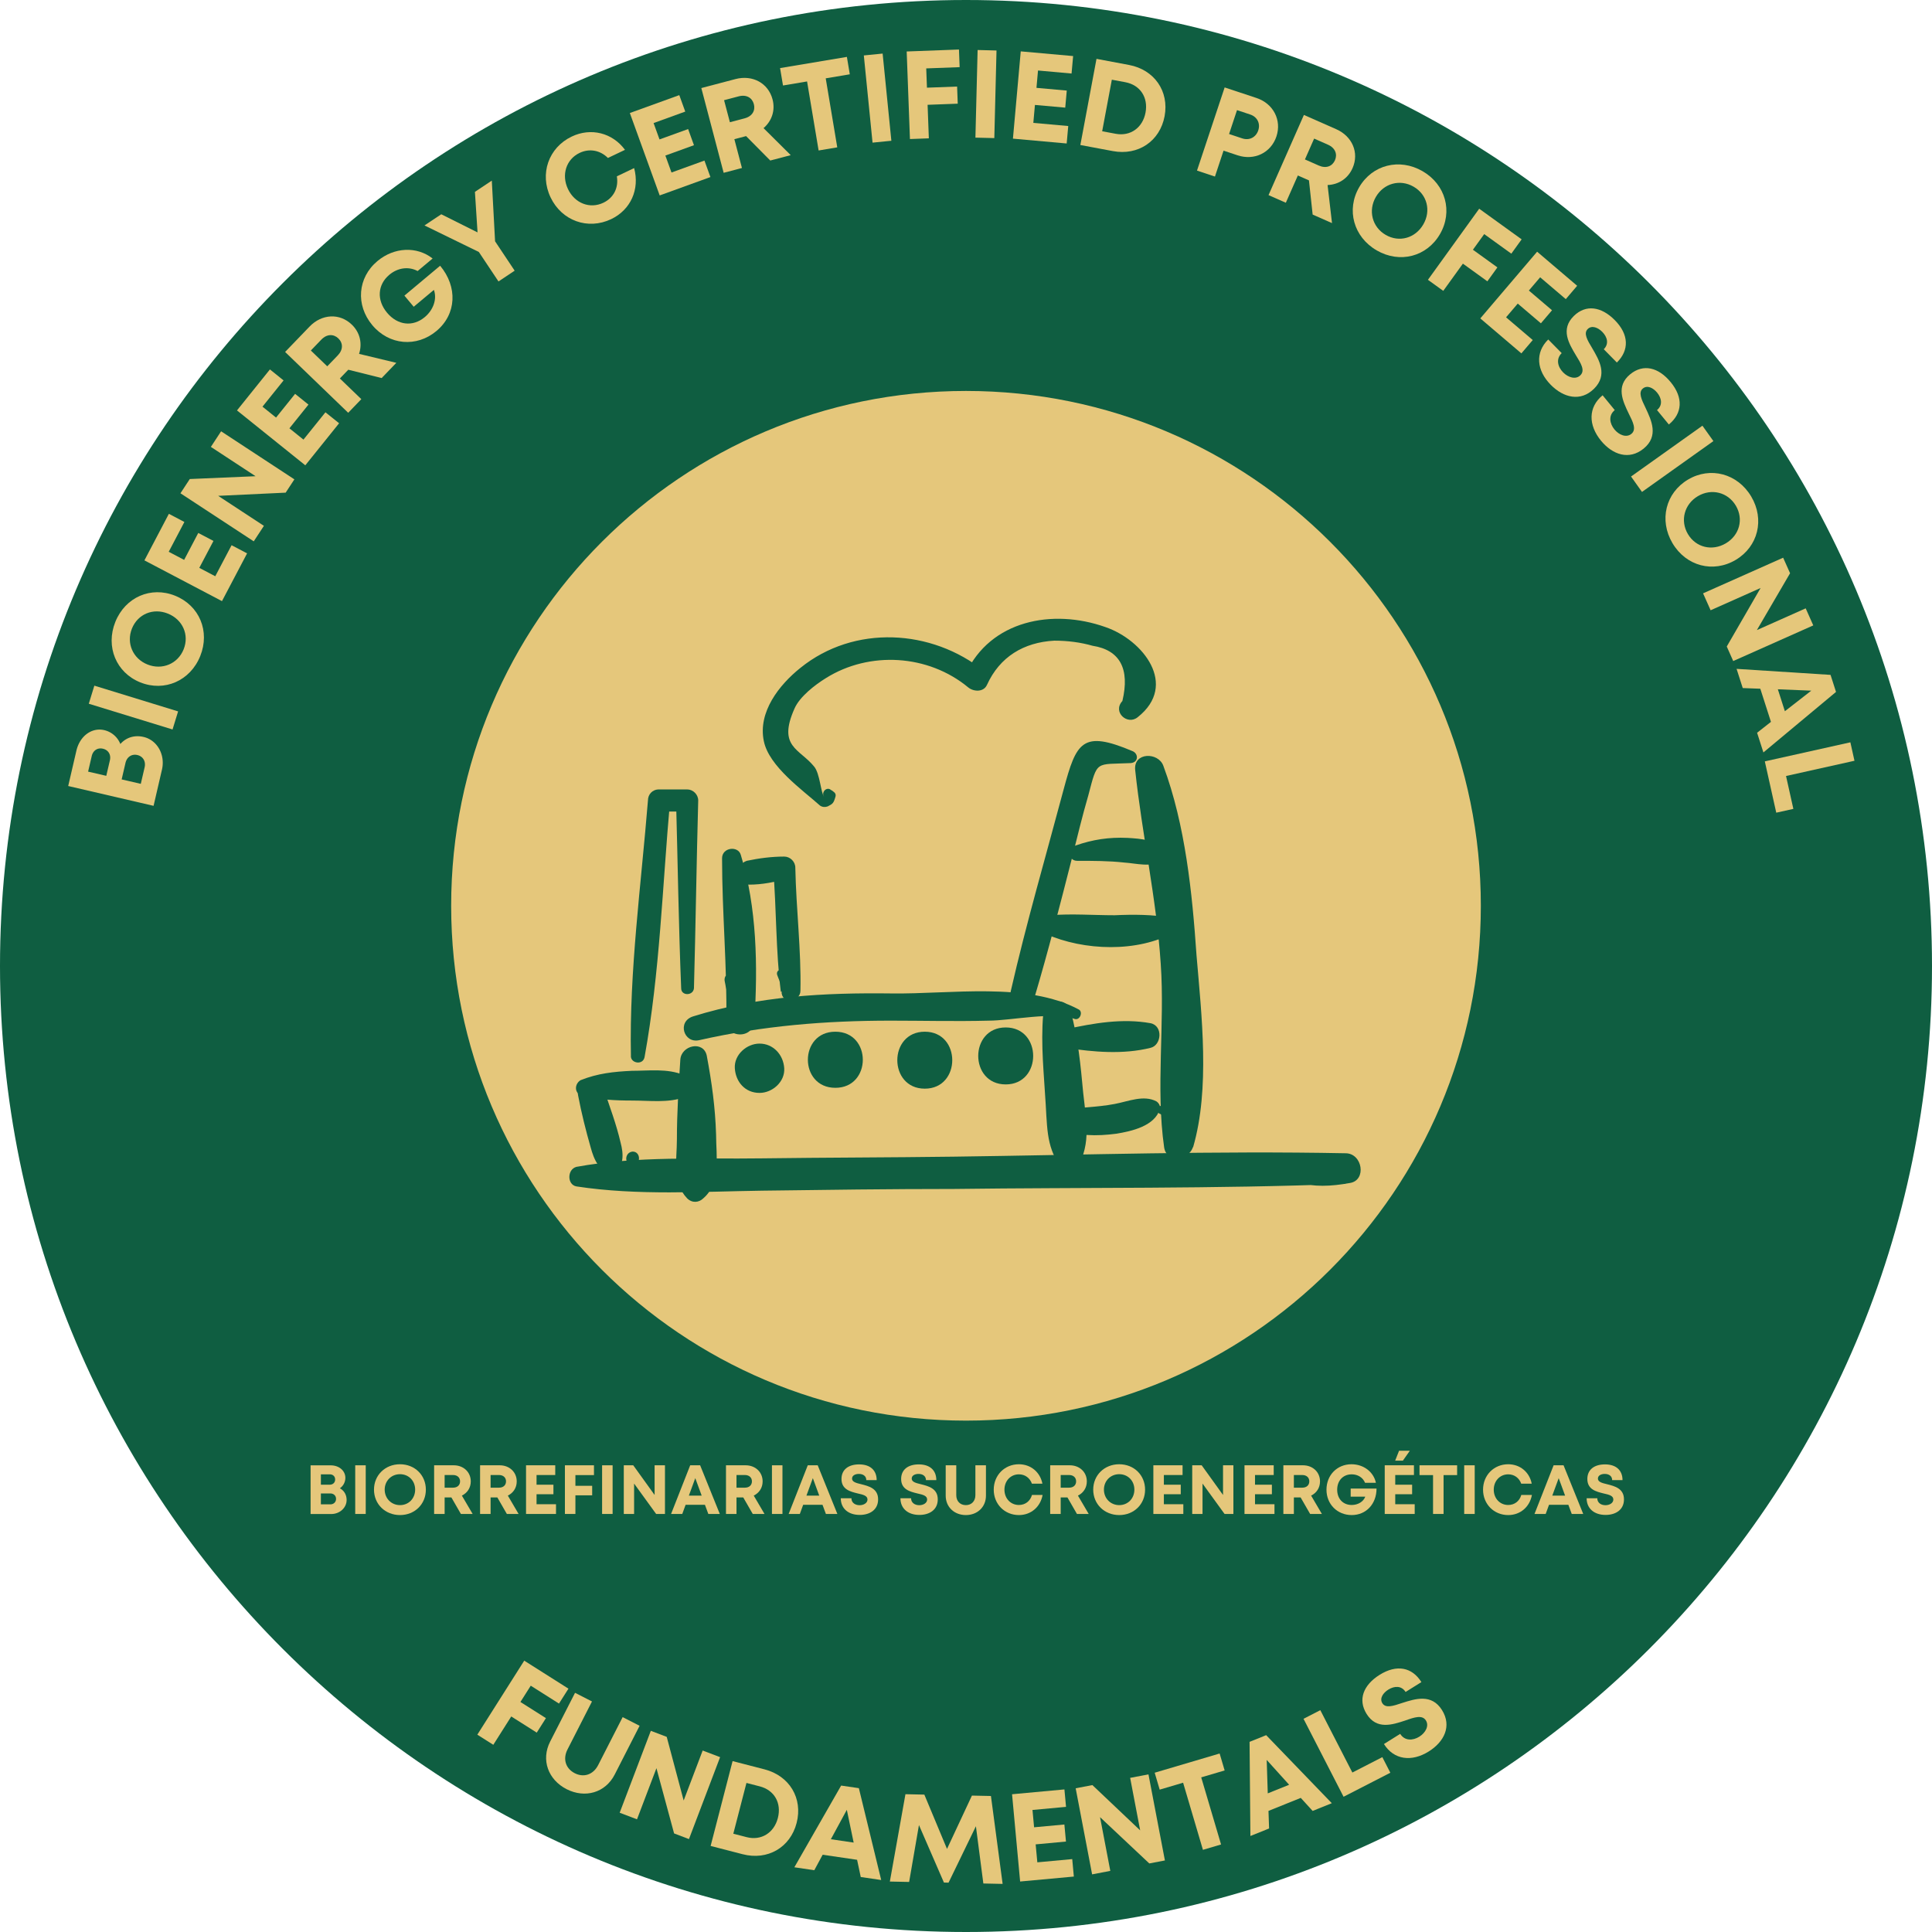 <?xml version="1.0" encoding="UTF-8"?>
<svg data-bbox="-37.5 -37.5 450 450" height="500" viewBox="0 0 375 375" width="500" xmlns="http://www.w3.org/2000/svg" data-type="color">
    <g>
        <defs>
            <clipPath id="70bc3ba2-9202-4935-a277-f31baf401db2">
                <path d="M187.5 0C83.945 0 0 83.945 0 187.5S83.945 375 187.5 375 375 291.055 375 187.5 291.055 0 187.5 0"/>
            </clipPath>
            <clipPath id="e8328426-9cd6-4eed-b8f1-587a30aa3e59">
                <path d="M87.57 75.883h199.86v199.86H87.57Zm0 0"/>
            </clipPath>
            <clipPath id="3bbc4ce3-0a6b-4141-bc49-8af439b71d51">
                <path d="M187.5 75.883c-55.188 0-99.93 44.738-99.93 99.93 0 55.187 44.743 99.93 99.93 99.93 55.188 0 99.93-44.743 99.93-99.93 0-55.192-44.743-99.93-99.93-99.93"/>
            </clipPath>
            <clipPath id="554f1e86-2e1d-40a5-a2a8-5cb5f97021e5">
                <path d="M131 203h9v30.582h-9Zm0 0"/>
            </clipPath>
            <clipPath id="9a74617d-21a4-432f-a3d7-c65709ca45fa">
                <path d="M110.059 223H265v9H110.059Zm0 0"/>
            </clipPath>
        </defs>
        <g clip-path="url(#70bc3ba2-9202-4935-a277-f31baf401db2)">
            <path fill="#0f5e41" d="M412.5-37.5v450h-450v-450h450z" data-color="1"/>
        </g>
        <g clip-path="url(#e8328426-9cd6-4eed-b8f1-587a30aa3e59)">
            <g clip-path="url(#3bbc4ce3-0a6b-4141-bc49-8af439b71d51)">
                <path d="M87.57 75.883h199.86v199.86H87.57Zm0 0" fill="#e5c77b" data-color="2"/>
            </g>
        </g>
        <path d="M23.36 144.412a4.437 4.437 0 0 0-3.118-2.691c-2.437-.567-4.753 1.14-5.418 4.004l-1.585 6.84 16.57 3.847 1.629-7.031c.672-2.887-.918-5.727-3.567-6.34-1.777-.414-3.394.11-4.511 1.371Zm-3.38.914c1.044.243 1.606 1.145 1.348 2.258l-.699 3.004-3.527-.816.699-3.008c.258-1.11 1.137-1.68 2.18-1.438Zm8.09 3.621-.742 3.196-3.714-.86.742-3.199c.273-1.18 1.234-1.781 2.3-1.535 1.09.254 1.688 1.215 1.415 2.398Zm0 0" fill="#e5c77b" data-color="2"/>
        <path d="m33.491 141.59 1.078-3.508-16.257-4.996-1.079 3.508Zm0 0" fill="#e5c77b" data-color="2"/>
        <path d="M38.87 127.331c1.93-4.804-.171-9.812-4.886-11.703-4.687-1.886-9.668.278-11.598 5.082-1.937 4.825.176 9.864 4.844 11.739 4.688 1.882 9.7-.293 11.64-5.118Zm-3.226-1.296c-1.133 2.82-4.18 4.082-7.02 2.941-2.843-1.14-4.144-4.152-3.015-6.973 1.133-2.816 4.117-4.054 6.98-2.902 2.864 1.148 4.188 4.117 3.055 6.934Zm0 0" fill="#e5c77b" data-color="2"/>
        <path d="m41.782 111.85-3.098-1.63 2.75-5.226-2.95-1.547-2.745 5.226-2.989-1.574 3.04-5.785-3.012-1.582-4.746 9.035 15.054 7.91 4.875-9.27-3.011-1.581Zm0 0" fill="#e5c77b" data-color="2"/>
        <path d="m40.931 86.741 8.676 5.691-12.77.547-1.812 2.766 14.226 9.328 1.973-3.008-8.879-5.824 13.102-.617 1.691-2.582-14.223-9.328Zm0 0" fill="#e5c77b" data-color="2"/>
        <path d="m58.901 85.326-2.726-2.191 3.699-4.602-2.594-2.086-3.699 4.602-2.633-2.117 4.094-5.094-2.649-2.133L46 79.662l13.258 10.656 6.562-8.164-2.652-2.129Zm0 0" fill="#e5c77b" data-color="2"/>
        <path d="m74.077 73.381 2.851-2.957-7.234-1.738c.652-2.008.2-4.129-1.41-5.68-2.36-2.277-5.828-2.074-8.192.375l-4.753 4.934L67.585 80.12l2.547-2.645-4.165-4.012 1.637-1.699Zm-13.742-5.347 2.039-2.118c1.082-1.12 2.386-1.109 3.297-.234.925.895.968 2.184-.114 3.305L63.518 71.1Zm0 0" fill="#e5c77b" data-color="2"/>
        <path d="m78.496 57.382 1.805 2.16 3.918-3.273c.637 1.75-.09 3.875-1.766 5.277-2.351 1.965-5.3 1.582-7.324-.844-2.043-2.441-1.863-5.445.45-7.375 1.64-1.375 3.753-1.652 5.48-.718l2.91-2.434c-3.063-2.41-7.46-2.219-10.707.496-3.86 3.227-4.262 8.535-1.004 12.434 3.27 3.914 8.613 4.355 12.453 1.144 3.918-3.273 4.133-8.582.719-12.668Zm0 0" fill="#e5c77b" data-color="2"/>
        <path d="m95.46 35.056-3.277 2.184.508 7.867-7.04-3.516-3.257 2.168 10.55 5.149 3.813 5.722 3.137-2.09-3.8-5.703Zm0 0" fill="#e5c77b" data-color="2"/>
        <path d="M118.632 42.532c3.793-1.812 5.562-5.78 4.453-9.906l-3.355 1.602c.37 2.191-.598 4.16-2.618 5.125-2.609 1.246-5.543.117-6.863-2.649-1.32-2.761-.363-5.777 2.246-7.023 1.93-.922 4.012-.512 5.504.98l3.313-1.578c-2.442-3.308-6.606-4.36-10.332-2.582-4.52 2.156-6.286 7.258-4.11 11.817 2.168 4.539 7.246 6.37 11.762 4.214Zm0 0" fill="#e5c77b" data-color="2"/>
        <path d="m130.338 33.484-1.191-3.29 5.55-2.011-1.132-3.133-5.555 2.012-1.148-3.176 6.144-2.227-1.156-3.195-9.598 3.473 5.793 15.996 9.848-3.567-1.16-3.199Zm0 0" fill="#e5c77b" data-color="2"/>
        <path d="m149.508 31.158 3.972-1.043-5.277-5.246c1.598-1.375 2.316-3.426 1.746-5.586-.836-3.172-3.902-4.8-7.191-3.937l-6.63 1.746 4.333 16.449 3.55-.934-1.472-5.593 2.277-.598Zm-8.965-11.71 2.844-.75c1.504-.395 2.617.292 2.937 1.515.328 1.246-.305 2.367-1.808 2.761l-2.844.75Zm0 0" fill="#e5c77b" data-color="2"/>
        <path d="m164.381 11.044-12.969 2.172.567 3.379 4.672-.786 2.242 13.399 3.62-.606-2.241-13.398 4.672-.781Zm0 0" fill="#e5c77b" data-color="2"/>
        <path d="m169.36 27.686 3.653-.364-1.695-16.925-3.649.363Zm0 0" fill="#e5c77b" data-color="2"/>
        <path d="m186.264 13.034-.129-3.422-10.148.379.632 16.996 3.668-.137-.242-6.508 5.852-.218-.125-3.325-5.852.219-.14-3.742Zm0 0" fill="#e5c77b" data-color="2"/>
        <path d="m189.328 26.714 3.668.09.426-17.004-3.668-.094Zm0 0" fill="#e5c77b" data-color="2"/>
        <path d="m200.568 23.853.312-3.484 5.883.523.297-3.312-5.883-.527.3-3.368 6.512.586.305-3.39-10.168-.91-1.516 16.94 10.43.938.305-3.39Zm0 0" fill="#e5c77b" data-color="2"/>
        <path d="m219.135 12.607-6.305-1.183-3.133 16.722 6.305 1.18c4.922.922 9.137-1.922 10.047-6.773.906-4.848-1.992-9.024-6.914-9.946Zm-2.578 13.36-2.625-.489 1.875-10.007 2.625.488c2.867.539 4.468 2.941 3.914 5.902-.547 2.914-2.922 4.645-5.79 4.106Zm0 0" fill="#e5c77b" data-color="2"/>
        <path d="m243.907 19.028-6.203-2.058-5.367 16.14 3.484 1.157 1.668-5.028 2.723.906c3.25 1.079 6.484-.484 7.543-3.664 1.058-3.183-.621-6.379-3.848-7.453Zm-2.785 7.836-2.559-.851 1.54-4.637 2.562.851c1.383.461 2.004 1.743 1.562 3.079-.445 1.34-1.718 2.015-3.105 1.558Zm0 0" fill="#e5c77b" data-color="2"/>
        <path d="m254.784 41.646 3.758 1.66-.86-7.39c2.106-.083 3.946-1.235 4.848-3.282 1.324-3-.059-6.188-3.172-7.559l-6.27-2.765-6.867 15.562 3.36 1.48 2.332-5.292 2.156.953Zm.289-14.746 2.687 1.187c1.426.629 1.864 1.86 1.356 3.016-.52 1.175-1.715 1.66-3.14 1.03l-2.688-1.187Zm0 0" fill="#e5c77b" data-color="2"/>
        <path d="M267.22 48.602c4.481 2.593 9.735 1.226 12.282-3.168 2.531-4.375 1.098-9.61-3.379-12.204-4.504-2.605-9.789-1.23-12.312 3.122-2.532 4.375-1.09 9.644 3.41 12.25Zm1.743-3.008c-2.629-1.52-3.445-4.719-1.91-7.367 1.531-2.649 4.699-3.512 7.328-1.989 2.629 1.52 3.426 4.653 1.883 7.32-1.547 2.672-4.672 3.56-7.301 2.036Zm0 0" fill="#e5c77b" data-color="2"/>
        <path d="m293.346 49.236 2.004-2.778-8.239-5.945-9.949 13.797 2.973 2.148 3.812-5.285 4.75 3.43 1.946-2.703-4.75-3.426 2.191-3.035Zm0 0" fill="#e5c77b" data-color="2"/>
        <path d="m292.326 61.59 2.27-2.663 4.492 3.828 2.16-2.535-4.496-3.828 2.192-2.57 4.976 4.238 2.207-2.59-7.773-6.617-11.028 12.949 7.973 6.789 2.207-2.59Zm0 0" fill="#e5c77b" data-color="2"/>
        <path d="M301.001 74.694c2.473 2.508 5.785 3.34 8.398.761 2.715-2.68 1-5.558-.343-7.855-.969-1.602-1.73-2.898-.883-3.734.797-.786 1.996-.293 2.832.554.973.985 1.34 2.328.285 3.367l2.543 2.579c2.422-2.387 2.356-5.43-.39-8.215-2.645-2.684-5.649-3.098-7.97-.813-2.613 2.578-.964 5.32.395 7.598 1.004 1.605 1.836 2.969.883 3.906-.898.89-2.371.434-3.344-.555-1.058-1.074-1.445-2.605-.285-3.746l-2.61-2.648c-2.597 2.559-2.257 6.016.489 8.8Zm0 0" fill="#e5c77b" data-color="2"/>
        <path d="M310.75 85.536c2.235 2.723 5.458 3.852 8.294 1.524 2.95-2.422 1.504-5.446.375-7.856-.817-1.683-1.461-3.043-.54-3.797.864-.71 2.012-.113 2.77.805.88 1.074 1.121 2.441-.023 3.383l2.297 2.8c2.629-2.16 2.844-5.195.36-8.218-2.388-2.91-5.34-3.598-7.86-1.535-2.836 2.328-1.446 5.21-.301 7.601.855 1.692 1.559 3.125.527 3.973-.98.8-2.406.21-3.285-.86-.953-1.164-1.2-2.722.059-3.757l-2.356-2.875c-2.82 2.312-2.797 5.785-.316 8.812Zm0 0" fill="#e5c77b" data-color="2"/>
        <path d="m316.584 92.492 2.125 2.992 13.86-9.867-2.13-2.988Zm0 0" fill="#e5c77b" data-color="2"/>
        <path d="M324.632 105.436c2.64 4.454 7.89 5.833 12.261 3.243 4.348-2.578 5.66-7.848 3.02-12.301-2.653-4.473-7.938-5.86-12.262-3.297-4.351 2.578-5.672 7.879-3.02 12.355Zm2.988-1.773c-1.547-2.613-.695-5.8 1.937-7.36 2.633-1.562 5.817-.765 7.368 1.848 1.546 2.614.714 5.735-1.942 7.309-2.656 1.57-5.812.816-7.363-1.797Zm0 0" fill="#e5c77b" data-color="2"/>
        <path d="m350.483 118.081-9.477 4.22 6.446-11.036-1.344-3.016-15.543 6.918 1.465 3.285 9.7-4.32-6.567 11.356 1.254 2.82 15.539-6.918Zm0 0" fill="#e5c77b" data-color="2"/>
        <path d="m341.05 142.228 1.226 3.82 14.093-11.746-1.062-3.308-18.238-1.168 1.195 3.726 3.41.13 2.066 6.433Zm10.519-8.172-5.125 3.992-1.364-4.258Zm0 0" fill="#e5c77b" data-color="2"/>
        <path d="m346.667 150.621 13.285-2.957-.797-3.582-16.605 3.7 2.219 9.96 3.32-.738Zm0 0" fill="#e5c77b" data-color="2"/>
        <path d="M65.968 288.878a2.472 2.472 0 0 0 1.066-2.024c0-1.39-1.215-2.43-2.848-2.43h-3.902v9.446h4.008c1.648 0 2.984-1.211 2.984-2.723 0-1.012-.484-1.824-1.308-2.27Zm-.918-1.711c0 .593-.418 1.011-1.055 1.011h-1.71v-2.011h1.71c.637 0 1.055.406 1.055 1Zm-.946 4.828h-1.82v-2.117h1.82c.676 0 1.122.445 1.122 1.05 0 .621-.446 1.067-1.122 1.067Zm0 0" fill="#e5c77b" data-color="2"/>
        <path d="M68.948 293.858h2.04v-9.445h-2.04Zm0 0" fill="#e5c77b" data-color="2"/>
        <path d="M77.639 294.073c2.875 0 5.02-2.117 5.02-4.938 0-2.808-2.145-4.925-5.02-4.925-2.887 0-5.047 2.132-5.047 4.925 0 2.805 2.16 4.938 5.047 4.938Zm0-1.93c-1.688 0-2.97-1.308-2.97-3.008 0-1.699 1.282-2.996 2.97-2.996 1.687 0 2.941 1.281 2.941 2.996s-1.254 3.008-2.941 3.008Zm0 0" fill="#e5c77b" data-color="2"/>
        <path d="M89.46 293.858h2.28l-2.09-3.563c1.052-.511 1.727-1.511 1.727-2.753 0-1.82-1.418-3.13-3.304-3.13h-3.809v9.446h2.04v-3.21h1.308Zm-3.157-7.559h1.633c.863 0 1.363.528 1.363 1.23 0 .716-.5 1.227-1.363 1.227h-1.633Zm0 0" fill="#e5c77b" data-color="2"/>
        <path d="M98.38 293.858h2.28l-2.09-3.563c1.052-.511 1.727-1.511 1.727-2.753 0-1.82-1.418-3.13-3.304-3.13h-3.809v9.446h2.04v-3.21h1.308Zm-3.157-7.559h1.633c.863 0 1.363.528 1.363 1.23 0 .716-.5 1.227-1.363 1.227h-1.633Zm0 0" fill="#e5c77b" data-color="2"/>
        <path d="M104.143 291.967v-1.941h3.278v-1.848h-3.278V286.3h3.63v-1.886h-5.669v9.445h5.817v-1.89Zm0 0" fill="#e5c77b" data-color="2"/>
        <path d="M115.289 286.315v-1.902h-5.64v9.445h2.038v-3.617h3.254v-1.848h-3.254v-2.078Zm0 0" fill="#e5c77b" data-color="2"/>
        <path d="M116.867 293.858h2.04v-9.445h-2.04Zm0 0" fill="#e5c77b" data-color="2"/>
        <path d="M127.059 284.413v5.761l-4.145-5.761h-1.836v9.445h2v-5.898l4.277 5.898h1.715v-9.445Zm0 0" fill="#e5c77b" data-color="2"/>
        <path d="M137.487 293.858h2.226l-3.816-9.445h-1.93l-3.71 9.445h2.171l.649-1.781h3.75Zm-2.535-6.95 1.242 3.387h-2.484Zm0 0" fill="#e5c77b" data-color="2"/>
        <path d="M146.11 293.858h2.28l-2.09-3.563c1.052-.511 1.727-1.511 1.727-2.753 0-1.82-1.418-3.13-3.304-3.13h-3.809v9.446h2.04v-3.21h1.308Zm-3.157-7.559h1.633c.863 0 1.363.528 1.363 1.23 0 .716-.5 1.227-1.363 1.227h-1.633Zm0 0" fill="#e5c77b" data-color="2"/>
        <path d="M149.834 293.858h2.04v-9.445h-2.04Zm0 0" fill="#e5c77b" data-color="2"/>
        <path d="M160.307 293.858h2.226l-3.816-9.445h-1.93l-3.71 9.445h2.171l.649-1.781h3.75Zm-2.535-6.95 1.242 3.387h-2.484Zm0 0" fill="#e5c77b" data-color="2"/>
        <path d="M166.867 294.046c1.957 0 3.574-.985 3.574-3.02 0-2.121-1.808-2.566-3.238-2.93-1.012-.242-1.82-.445-1.82-1.105 0-.621.66-.906 1.32-.906.77 0 1.445.378 1.445 1.203h2.012c0-1.89-1.23-3.051-3.402-3.051-2.09 0-3.426 1.023-3.426 2.832 0 2.039 1.726 2.457 3.156 2.809 1.027.23 1.89.43 1.89 1.171 0 .704-.757 1.11-1.527 1.11-.836 0-1.59-.446-1.59-1.352h-2.066c0 2.024 1.5 3.238 3.672 3.238Zm0 0" fill="#e5c77b" data-color="2"/>
        <path d="M178.445 294.046c1.957 0 3.574-.985 3.574-3.02 0-2.121-1.808-2.566-3.238-2.93-1.012-.242-1.82-.445-1.82-1.105 0-.621.66-.906 1.32-.906.77 0 1.445.378 1.445 1.203h2.012c0-1.89-1.23-3.051-3.402-3.051-2.09 0-3.426 1.023-3.426 2.832 0 2.039 1.726 2.457 3.156 2.809 1.027.23 1.89.43 1.89 1.171 0 .704-.757 1.11-1.527 1.11-.836 0-1.59-.446-1.59-1.352h-2.066c0 2.024 1.5 3.238 3.672 3.238Zm0 0" fill="#e5c77b" data-color="2"/>
        <path d="M187.474 294.073c2.226 0 3.898-1.55 3.898-3.766v-5.894h-2.05v5.8c0 1.176-.77 1.93-1.848 1.93-1.094 0-1.864-.754-1.864-1.93v-5.8h-2.05v5.894c0 2.215 1.672 3.766 3.914 3.766Zm0 0" fill="#e5c77b" data-color="2"/>
        <path d="M197.767 294.073c2.336 0 4.172-1.563 4.602-3.899h-2.063c-.34 1.188-1.297 1.942-2.539 1.942-1.605 0-2.805-1.266-2.805-2.969 0-1.7 1.2-2.98 2.805-2.98 1.188 0 2.133.703 2.524 1.808h2.039c-.434-2.242-2.266-3.765-4.563-3.765-2.777 0-4.883 2.132-4.883 4.937 0 2.793 2.106 4.926 4.883 4.926Zm0 0" fill="#e5c77b" data-color="2"/>
        <path d="M209.035 293.858h2.282l-2.09-3.563c1.05-.511 1.726-1.511 1.726-2.753 0-1.82-1.418-3.13-3.304-3.13h-3.809v9.446h2.04v-3.21h1.308Zm-3.156-7.559h1.633c.863 0 1.363.528 1.363 1.23 0 .716-.5 1.227-1.363 1.227h-1.633Zm0 0" fill="#e5c77b" data-color="2"/>
        <path d="M217.24 294.073c2.876 0 5.02-2.117 5.02-4.938 0-2.808-2.144-4.925-5.02-4.925-2.886 0-5.046 2.132-5.046 4.925 0 2.805 2.16 4.938 5.047 4.938Zm0-1.93c-1.687 0-2.968-1.308-2.968-3.008 0-1.699 1.281-2.996 2.969-2.996 1.687 0 2.941 1.281 2.941 2.996s-1.254 3.008-2.941 3.008Zm0 0" fill="#e5c77b" data-color="2"/>
        <path d="M225.905 291.967v-1.941h3.278v-1.848h-3.278V286.3h3.63v-1.886h-5.669v9.445h5.817v-1.89Zm0 0" fill="#e5c77b" data-color="2"/>
        <path d="M237.39 284.413v5.761l-4.145-5.761h-1.836v9.445h2v-5.898l4.277 5.898h1.715v-9.445Zm0 0" fill="#e5c77b" data-color="2"/>
        <path d="M243.596 291.967v-1.941h3.278v-1.848h-3.278V286.3h3.63v-1.886h-5.669v9.445h5.817v-1.89Zm0 0" fill="#e5c77b" data-color="2"/>
        <path d="M254.295 293.858h2.282l-2.09-3.563c1.05-.511 1.726-1.511 1.726-2.753 0-1.82-1.418-3.13-3.304-3.13H249.1v9.446h2.04v-3.21h1.308Zm-3.156-7.559h1.633c.863 0 1.363.528 1.363 1.23 0 .716-.5 1.227-1.363 1.227h-1.633Zm0 0" fill="#e5c77b" data-color="2"/>
        <path d="M262.165 288.932v1.567h2.832c-.348.972-1.414 1.617-2.63 1.617-1.702 0-2.82-1.215-2.82-2.969 0-1.766 1.145-2.98 2.82-2.98 1.188 0 2.184.632 2.59 1.644h2.106c-.445-2.117-2.387-3.601-4.738-3.601-2.793 0-4.856 2.117-4.856 4.937 0 2.836 2.118 4.926 4.899 4.926 2.832 0 4.816-2.184 4.816-5.14Zm0 0" fill="#e5c77b" data-color="2"/>
        <path d="M273.647 281.592h-2.09l-.754 1.914h1.497Zm-2.832 10.375v-1.941h3.278v-1.848h-3.278V286.3h3.63v-1.886h-5.669v9.445h5.817v-1.89Zm0 0" fill="#e5c77b" data-color="2"/>
        <path d="M282.827 284.413h-7.3v1.902h2.628v7.543h2.04v-7.543h2.632Zm0 0" fill="#e5c77b" data-color="2"/>
        <path d="M284.2 293.858h2.04v-9.445h-2.04Zm0 0" fill="#e5c77b" data-color="2"/>
        <path d="M292.742 294.073c2.336 0 4.172-1.563 4.602-3.899h-2.063c-.34 1.188-1.297 1.942-2.539 1.942-1.605 0-2.805-1.266-2.805-2.969 0-1.7 1.2-2.98 2.805-2.98 1.188 0 2.133.703 2.524 1.808h2.039c-.434-2.242-2.266-3.765-4.563-3.765-2.777 0-4.883 2.132-4.883 4.937 0 2.793 2.106 4.926 4.883 4.926Zm0 0" fill="#e5c77b" data-color="2"/>
        <path d="M305.076 293.858h2.226l-3.816-9.445h-1.93l-3.71 9.445h2.171l.649-1.781h3.75Zm-2.535-6.95 1.242 3.387h-2.485Zm0 0" fill="#e5c77b" data-color="2"/>
        <path d="M311.637 294.046c1.957 0 3.574-.985 3.574-3.02 0-2.121-1.808-2.566-3.238-2.93-1.012-.242-1.82-.445-1.82-1.105 0-.621.66-.906 1.32-.906.77 0 1.445.378 1.445 1.203h2.012c0-1.89-1.23-3.051-3.402-3.051-2.09 0-3.426 1.023-3.426 2.832 0 2.039 1.726 2.457 3.156 2.809 1.027.23 1.89.43 1.89 1.171 0 .704-.757 1.11-1.527 1.11-.836 0-1.59-.446-1.59-1.352h-2.066c0 2.024 1.5 3.238 3.672 3.238Zm0 0" fill="#e5c77b" data-color="2"/>
        <path d="m108.5 330.664 1.836-2.895-8.582-5.437-9.105 14.367 3.101 1.965 3.485-5.5 4.949 3.137 1.781-2.813-4.95-3.137 2.005-3.16Zm0 0" fill="#e5c77b" data-color="2"/>
        <path d="M109.978 347.278c3.574 1.82 7.528.703 9.34-2.848l4.828-9.457-3.289-1.68-4.754 9.309c-.96 1.883-2.812 2.465-4.543 1.578-1.754-.895-2.367-2.734-1.406-4.617l4.75-9.309-3.289-1.68-4.828 9.461c-1.813 3.547-.399 7.407 3.191 9.243Zm0 0" fill="#e5c77b" data-color="2"/>
        <path d="m136.388 339.777-3.688 9.7-3.289-12.352-3.086-1.176-6.047 15.902 3.364 1.278 3.773-9.926 3.426 12.664 2.887 1.098 6.043-15.903Zm0 0" fill="#e5c77b" data-color="2"/>
        <path d="m148.405 343.434-6.21-1.605-4.262 16.468 6.21 1.606c4.845 1.254 9.247-1.297 10.481-6.07 1.239-4.778-1.375-9.141-6.219-10.399Zm-3.48 13.156-2.59-.668 2.55-9.855 2.59.668c2.825.73 4.259 3.234 3.505 6.152-.742 2.871-3.23 4.434-6.055 3.703Zm0 0" fill="#e5c77b" data-color="2"/>
        <path d="m167.071 364.328 3.969.582-4.336-17.828-3.438-.504-9.082 15.86 3.871.57 1.622-3.004 6.683.98Zm-2.703-13.043 1.328 6.36-4.426-.65Zm0 0" fill="#e5c77b" data-color="2"/>
        <path d="m194.61 365.664-2.269-17.063-3.691-.078-4.836 10.351-4.399-10.542-3.668-.079-3.027 16.954 3.742.078 1.906-11.043 4.848 11.16.899.02 5.308-10.95 1.445 11.113Zm0 0" fill="#e5c77b" data-color="2"/>
        <path d="m201.345 361.477-.324-3.485 5.883-.547-.309-3.312-5.879.543-.312-3.363 6.512-.602-.313-3.387-10.164.938 1.567 16.937 10.425-.96-.312-3.391Zm0 0" fill="#e5c77b" data-color="2"/>
        <path d="m219.362 345.084 1.945 10.192-9.273-8.79-3.246.618 3.191 16.71 3.531-.675-1.992-10.43 9.559 8.985 3.031-.579-3.191-16.71Zm0 0" fill="#e5c77b" data-color="2"/>
        <path d="m236.73 340.356-12.605 3.727.969 3.285 4.547-1.344 3.847 13.028 3.52-1.04-3.852-13.027 4.547-1.34Zm0 0" fill="#e5c77b" data-color="2"/>
        <path d="m254.783 351.5 3.718-1.5-12.738-13.207-3.222 1.3.16 18.274 3.629-1.461-.118-3.41 6.266-2.528Zm-8.918-9.899 4.355 4.82-4.148 1.672Zm0 0" fill="#e5c77b" data-color="2"/>
        <path d="m262.493 344.048-6.22-12.105-3.261 1.675 7.773 15.133 9.079-4.664-1.555-3.027Zm0 0" fill="#e5c77b" data-color="2"/>
        <path d="M277.32 339.957c2.988-1.868 4.519-4.918 2.574-8.028-2.02-3.238-5.207-2.191-7.739-1.383-1.777.598-3.207 1.059-3.84.051-.593-.95.149-2.012 1.157-2.644 1.175-.735 2.566-.801 3.351.457l3.07-1.918c-1.804-2.887-4.785-3.485-8.101-1.414-3.195 2-4.258 4.84-2.531 7.601 1.945 3.11 4.98 2.102 7.5 1.27 1.785-.63 3.297-1.14 4.008-.008.668 1.07-.098 2.41-1.274 3.144-1.277.797-2.855.84-3.719-.543l-3.152 1.973c1.93 3.09 5.379 3.516 8.695 1.442Zm0 0" fill="#e5c77b" data-color="2"/>
        <g clip-path="url(#554f1e86-2e1d-40a5-a2a8-5cb5f97021e5)">
            <path d="M132.05 205.7c-.331 5.277-.663 10.226-.663 15.507 0 3.961-.992 8.25 1.984 11.387.992.988 2.316.824 3.14 0 3.473-2.973 2.481-8.25 2.481-12.375-.164-5.281-.824-10.067-1.816-15.348-.664-2.969-4.961-1.976-5.125.828Zm0 0" fill="#0f5e41" data-color="1"/>
        </g>
        <path d="M135.688 201.902c12.398-2.804 24.468-3.793 37.199-3.793 6.281 0 12.566.164 19.011 0 4.301 0 12.567-1.816 16.7-.332.992.332 1.652-1.32.828-1.816-10.086-5.441-24.965-2.969-36.375-3.133-13.059-.164-25.79.496-38.52 4.453-3.144.992-1.82 5.281 1.156 4.621Zm0 0" fill="#0f5e41" data-color="1"/>
        <path d="M202.48 196.953c-.496 5.774.168 11.715.497 17.488.332 5.942.332 9.079 3.968 13.532.332.496 1.157.328 1.489-.164 3.472-5.282 2.48-9.57 1.816-15.676-.496-5.281-.988-10.727-2.477-16.004-.828-2.805-5.125-2.145-5.293.824Zm0 0" fill="#0f5e41" data-color="1"/>
        <g clip-path="url(#9a74617d-21a4-432f-a3d7-c65709ca45fa)">
            <path d="M111.879 230.281c11.902 1.817 24.137.992 36.043.828 12.398-.168 24.8-.332 37.2-.332 25.296-.328 50.757 0 76.054-.988-.828-1.488-1.656-2.973-2.48-4.457-2.153.824-4.301 1.484-6.614 2.313-1.16-.168-1.656 1.484-.496 1.812 3.473.992 6.777.824 10.414.164 3.309-.492 2.48-5.773-.824-5.773-25.297-.496-50.758.328-76.055.66-12.398.164-24.8.164-37.2.328-11.905.168-24.304-.492-36.042 1.652-1.82.496-1.82 3.465 0 3.793Zm0 0" fill="#0f5e41" data-color="1"/>
        </g>
        <path d="M200.828 193.488c2.645-8.91 4.961-17.984 7.274-27.062.992-3.957 1.984-8.082 3.14-12.043 1.82-6.93 1.324-5.942 8.27-6.27 1.488-.164 1.488-1.816.328-2.312-9.754-4.125-10.91-1.813-13.39 7.426-3.473 13.035-7.274 26.07-10.25 39.105-.66 2.969 3.8 4.125 4.628 1.156Zm0 0" fill="#0f5e41" data-color="1"/>
        <path d="M147.426 212.133c2.48 0 4.96-2.145 4.793-4.785-.164-2.641-2.149-4.786-4.793-4.786-2.48 0-4.961 2.145-4.797 4.786.168 2.64 1.984 4.785 4.797 4.785Zm0 0" fill="#0f5e41" data-color="1"/>
        <path d="M162.14 211.145c7.11 0 7.11-10.891 0-10.891-7.109 0-7.109 10.89 0 10.89Zm0 0" fill="#0f5e41" data-color="1"/>
        <path d="M179.5 211.309c7.11 0 7.11-11.055 0-11.055s-7.11 11.055 0 11.055Zm0 0" fill="#0f5e41" data-color="1"/>
        <path d="M195.207 210.484c7.11 0 7.11-11.058 0-11.058s-7.11 11.058 0 11.058Zm0 0" fill="#0f5e41" data-color="1"/>
        <path d="M209.094 167.086c2.976 0 6.117 0 9.094.332 2.48.164 5.125.988 7.44-.332-.495-.66-.991-1.316-1.487-1.977-.332.328-.496.493-.828.825-.66.66 0 1.98.992 1.648.332-.164.66-.328.992-.328.66-.332 1.156-1.156.828-1.816-1.488-2.477-4.629-2.641-7.277-2.805-3.637-.164-6.778.328-10.082 1.484-1.657.496-1.489 2.969.328 2.969Zm0 0" fill="#0f5e41" data-color="1"/>
        <path d="M202.977 181.277c7.441 3.301 17.855 3.63 24.964-.328-.824-.66-1.652-1.32-2.48-1.816-.328.66-.496 1.156-.824 1.816-.664 1.153.824 2.145 1.652 1.32.496-.332.992-.828 1.488-1.156.993-.66 1.157-2.804-.332-2.968-3.8-.66-7.437-.66-11.078-.497-4.133 0-8.43-.332-12.398 0-1.817 0-3.14 2.641-.992 3.63Zm0 0" fill="#0f5e41" data-color="1"/>
        <path d="M206.945 203.387c5.29.824 11.078 1.32 16.368 0 2.148-.496 2.48-4.29 0-4.785-5.458-.989-11.079 0-16.368 1.156-1.82.328-1.984 3.3 0 3.629Zm0 0" fill="#0f5e41" data-color="1"/>
        <path d="M205.457 219.063c3.637 1.484 7.441 1.484 11.242.988 2.977-.492 7.442-1.485 8.434-4.785.164-.493-.168-1.153-.664-1.485-2.477-1.32-5.453 0-8.102.496-3.469.66-6.941.66-10.25 1.157-1.816.328-2.148 2.968-.66 3.629Zm0 0" fill="#0f5e41" data-color="1"/>
        <path d="M122.79 226.156c1.655 0 1.655-2.636 0-2.636-1.653.164-1.653 2.636 0 2.636Zm0 0" fill="#0f5e41" data-color="1"/>
        <path d="M112.21 212.629c.661 3.465 1.49 6.766 2.481 10.23.496 1.813 1.653 5.114 4.297 4.453 2.317-.66 1.985-3.628 1.489-5.445-.829-3.629-2.149-7.094-3.309-10.558-1.156-3.137-5.621-1.98-4.957 1.32Zm0 0" fill="#0f5e41" data-color="1"/>
        <path d="M112.871 212.629c3.305.824 6.45.988 9.918.988 3.309 0 6.945.496 10.086-.66-.992-.988-1.816-1.812-2.809-2.805-.332.496-.664 1.157-.992 1.649-.828.828.164 2.148 1.156 1.652.497-.164.829-.332 1.325-.496 2.976.496 3.968-3.3 1.156-4.289-3.14-1.32-6.777-.824-10.086-.824-3.473.164-6.613.492-9.918 1.812-1.16.66-1.324 2.477.164 2.973Zm0 0" fill="#0f5e41" data-color="1"/>
        <path d="M125.105 205.203c2.977-16.336 3.473-33.332 4.961-49.832-.664.66-1.488 1.488-2.148 2.149h5.453l-2.148-2.149c.332 12.211.496 24.258.992 36.465 0 1.488 2.316 1.488 2.48 0 .332-12.207.496-24.254.828-36.465 0-1.152-.992-2.144-2.152-2.144h-5.453c-1.324 0-2.152.992-2.152 2.144-1.32 16.336-3.637 33.168-3.305 49.5-.164 1.488 2.312 1.98 2.644.332Zm0 0" fill="#0f5e41" data-color="1"/>
        <path d="M140.152 166.594c0 10.558.993 21.117.825 31.68 1.488-.66 3.14-1.32 4.628-1.981-1.652-1.816-1.984-4.29-2.808-6.602-.496-1.32-2.317-.824-2.149.66.497 2.313.66 4.786.329 7.098-.993 3.793 5.125 4.785 5.457.66.66-10.562.496-21.945-2.645-32.175-.496-1.817-3.637-1.485-3.637.66Zm0 0" fill="#0f5e41" data-color="1"/>
        <path d="M145.441 171.707c2.48 0 4.961-.496 7.274-1.156-.824-.656-1.817-1.317-2.645-1.977.66 7.918.496 16.004 1.489 23.922.992-.492 2.148-.824 3.14-1.32-.66-.824-1.488-1.649-2.148-2.473-.496-.992-2.149-.496-1.653.66.497 1.157.825 2.309.825 3.465.332 2.145 3.64 1.484 3.64-.496.164-7.918-.828-15.84-.992-23.926 0-1.152-.992-2.144-2.152-2.144-2.48 0-4.957.332-7.274.824-2.48.828-1.984 4.621.496 4.621Zm0 0" fill="#0f5e41" data-color="1"/>
        <path d="M220.832 139.203c7.938-6.27.992-15.016-6.281-17.492-10.25-3.629-22.32-1.316-27.113 9.078 1.156-.168 2.476-.332 3.636-.496-10.25-8.25-25.297-9.074-35.71-.66-4.137 3.3-8.27 8.578-7.11 14.191.988 4.95 7.601 9.57 10.91 12.54.496.327.992.327 1.488.163.993-.496 1.157-.66 1.489-1.816.164-.492 0-.824-.496-1.152-.165-.164-.333-.164-.497-.332-.828-.493-1.82.66-1.156 1.484-.664-.66-.828-4.617-1.984-5.938-2.813-3.464-7.11-3.796-3.805-11.222.992-2.309 3.969-4.617 6.117-5.938 8.434-5.281 19.84-4.62 27.614 1.813.992.828 2.972.992 3.636-.492 2.48-5.446 7.11-8.25 13.059-8.582 2.648 0 5.125.332 7.441.992 5.29.824 7.274 4.453 5.785 10.722-1.98 2.145.993 4.786 2.977 3.137Zm0 0" fill="#0f5e41" data-color="1"/>
        <path d="M220.336 149.434c1.324 12.539 4.133 24.914 4.96 37.617.829 11.719-.991 24.094.661 35.64.496 3.633 6.45 2.145 5.621-1.484-.824-3.465-2.148-5.937-5.785-6.598-1.156-.168-1.652 1.317-.496 1.649.66.988 1.324 2.144 1.984 3.137 1.489 1.152 2.809 2.144 4.297 3.296 3.309-11.382 1.656-25.574.664-37.289-.828-12.043-2.152-25.246-6.449-36.793-.992-2.64-5.785-2.64-5.457.825Zm0 0" fill="#0f5e41" data-color="1"/>
    </g>
</svg>
